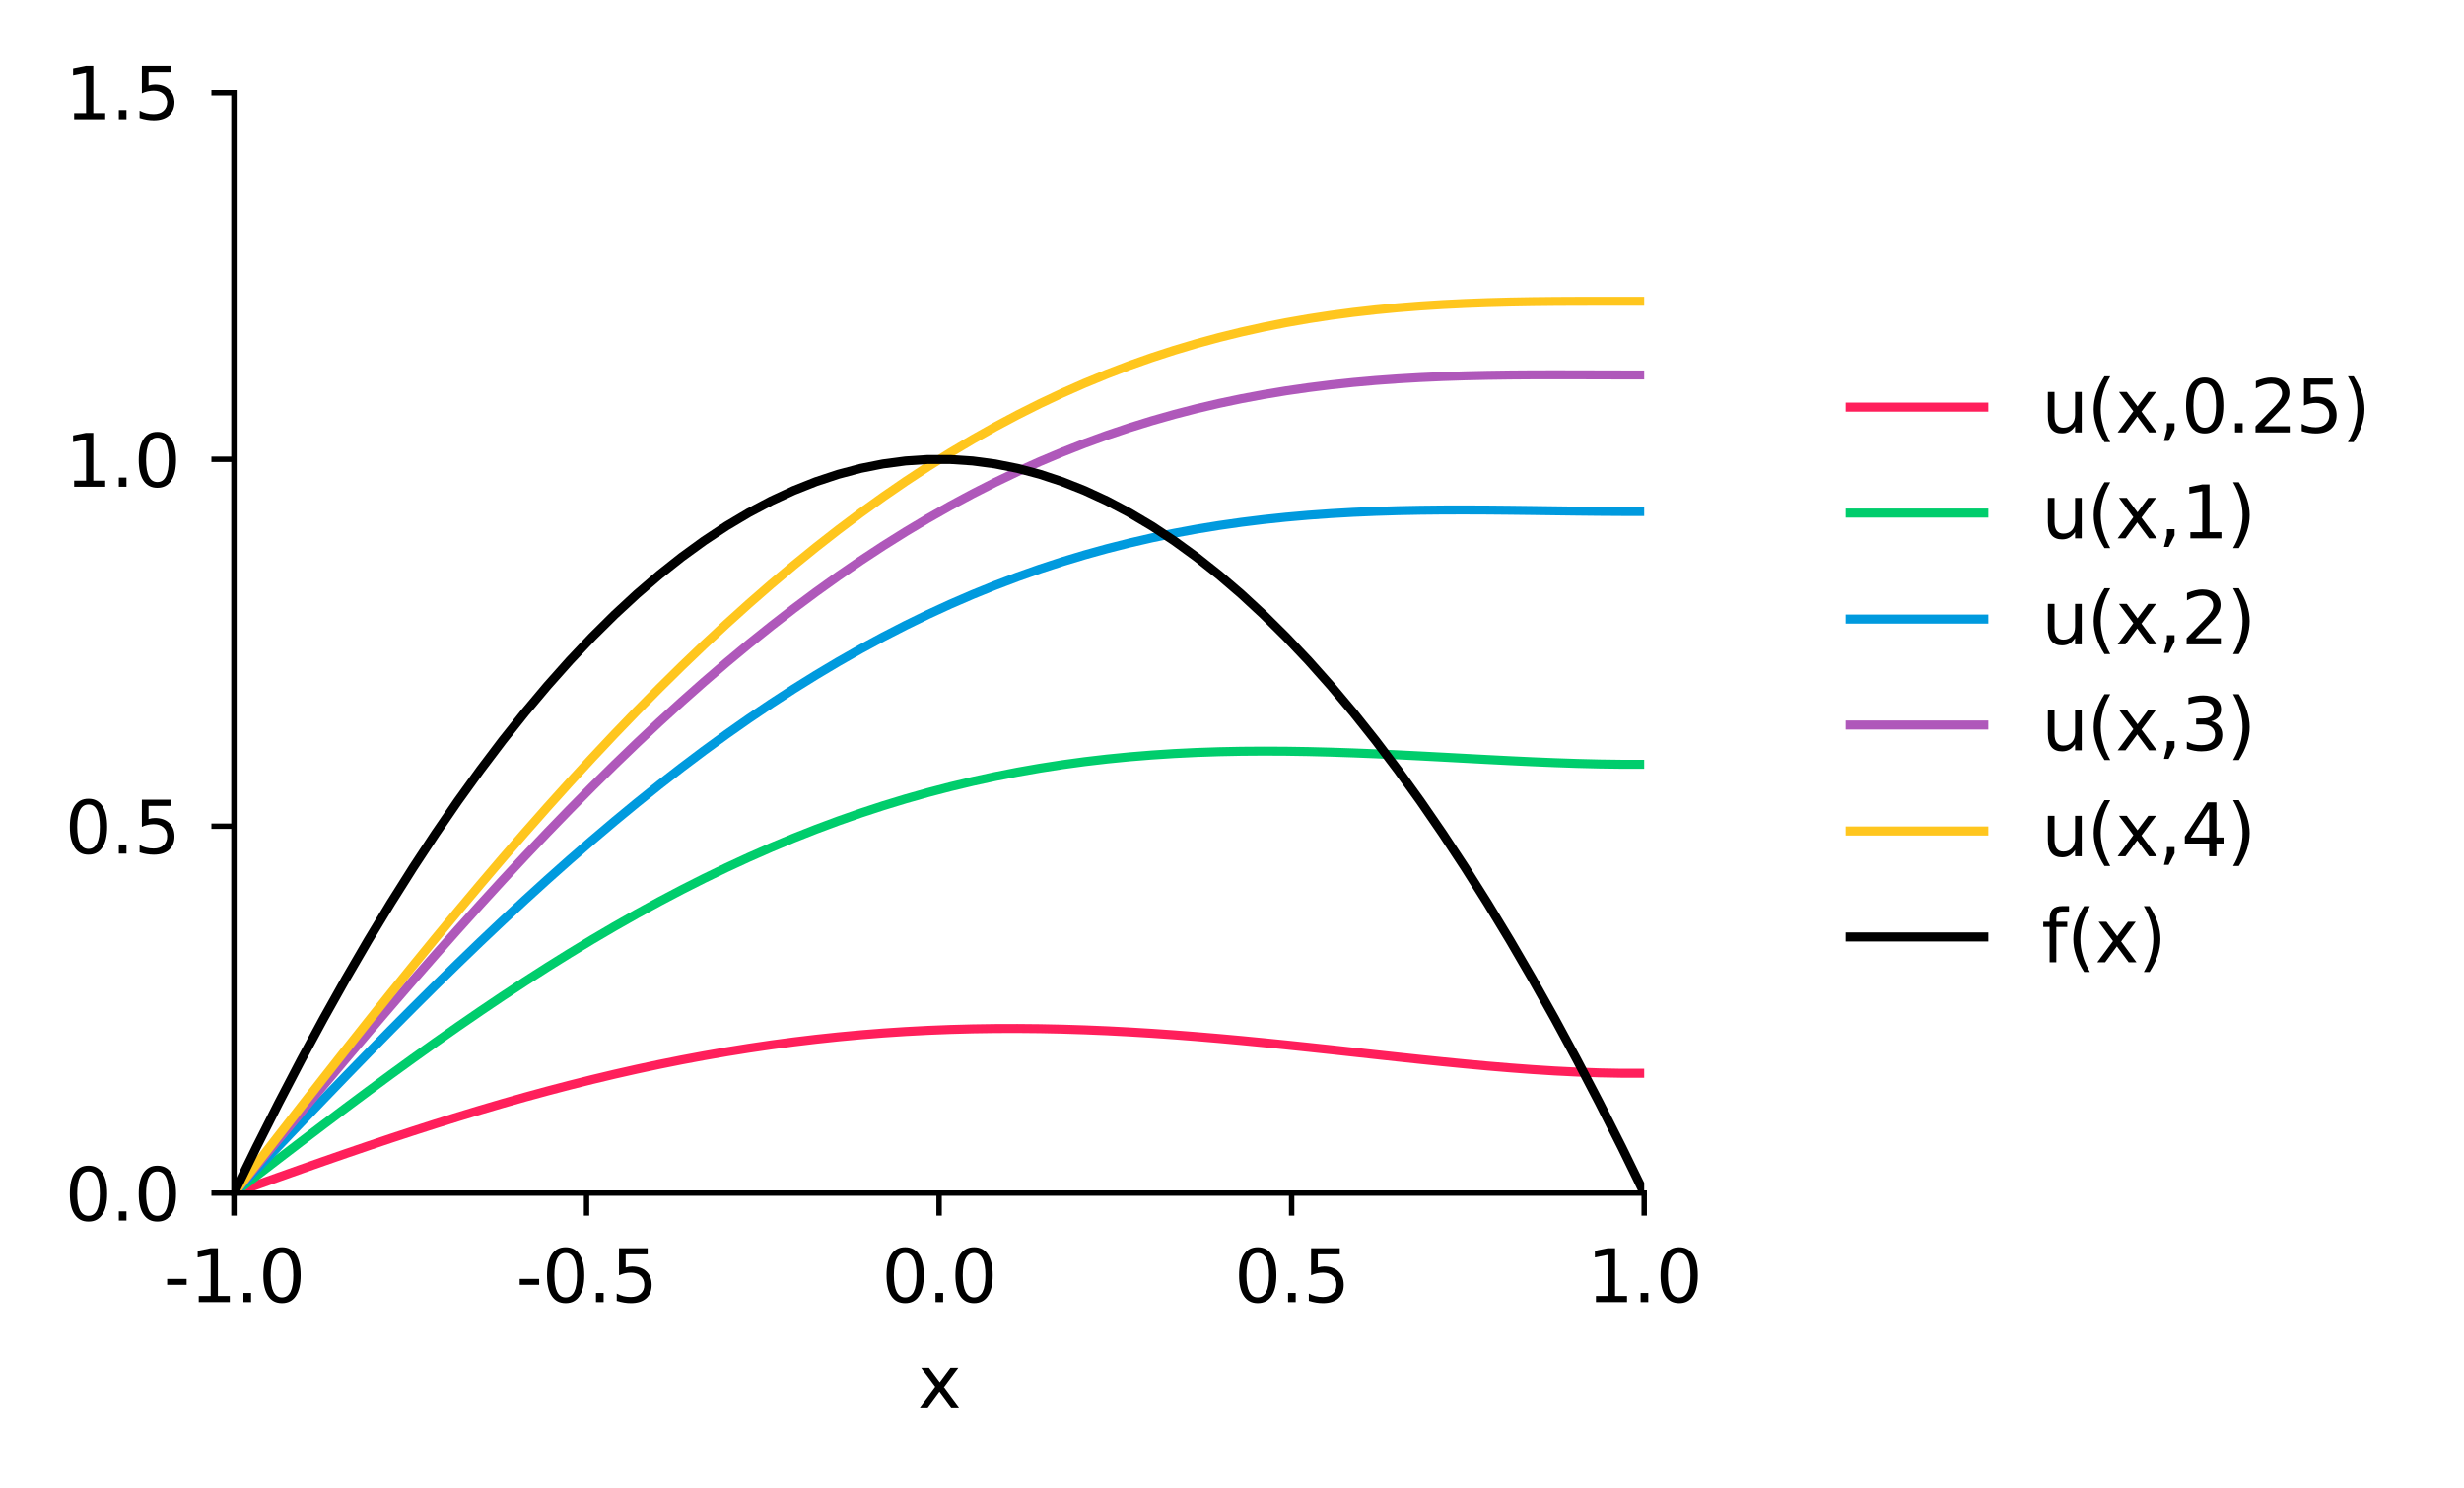 <?xml version="1.0" encoding="utf-8" standalone="no"?>
<!DOCTYPE svg PUBLIC "-//W3C//DTD SVG 1.1//EN"
  "http://www.w3.org/Graphics/SVG/1.1/DTD/svg11.dtd">
<svg xmlns:xlink="http://www.w3.org/1999/xlink" width="272.989pt" height="164.892pt" viewBox="0 0 272.989 164.892" xmlns="http://www.w3.org/2000/svg" version="1.1">
 <defs>
  <style type="text/css">*{stroke-linejoin: round; stroke-linecap: butt}</style>
 </defs>
 <g id="figure_1">
  <g id="patch_1">
   <path d="M 0 164.892 
L 272.989 164.892 
L 272.989 -0 
L 0 -0 
L 0 164.892 
z
" style="fill: none"/>
  </g>
  <g id="axes_1">
   <g id="patch_2">
    <path d="M 25.922 132.207 
L 182.162 132.207 
L 182.162 10.239 
L 25.922 10.239 
L 25.922 132.207 
z
" style="fill: none"/>
   </g>
   <g id="matplotlib.axis_1">
    <g id="xtick_1">
     <g id="line2d_1">
      <defs>
       <path id="m4cd371f86f" d="M 0 0 
L 0 2.5 
" style="stroke: #000000; stroke-width: 0.6"/>
      </defs>
      <g>
       <use xlink:href="#m4cd371f86f" x="25.922" y="132.207" style="stroke: #000000; stroke-width: 0.6"/>
      </g>
     </g>
     <g id="text_1">
      <!-- -1.0 -->
      <g transform="translate(18.118 144.286)scale(0.08 -0.08)">
       <defs>
        <path id="DejaVuSans-2d" d="M 313 2009 
L 1997 2009 
L 1997 1497 
L 313 1497 
L 313 2009 
z
" transform="scale(0.016)"/>
        <path id="DejaVuSans-31" d="M 794 531 
L 1825 531 
L 1825 4091 
L 703 3866 
L 703 4441 
L 1819 4666 
L 2450 4666 
L 2450 531 
L 3481 531 
L 3481 0 
L 794 0 
L 794 531 
z
" transform="scale(0.016)"/>
        <path id="DejaVuSans-2e" d="M 684 794 
L 1344 794 
L 1344 0 
L 684 0 
L 684 794 
z
" transform="scale(0.016)"/>
        <path id="DejaVuSans-30" d="M 2034 4250 
Q 1547 4250 1301 3770 
Q 1056 3291 1056 2328 
Q 1056 1369 1301 889 
Q 1547 409 2034 409 
Q 2525 409 2770 889 
Q 3016 1369 3016 2328 
Q 3016 3291 2770 3770 
Q 2525 4250 2034 4250 
z
M 2034 4750 
Q 2819 4750 3233 4129 
Q 3647 3509 3647 2328 
Q 3647 1150 3233 529 
Q 2819 -91 2034 -91 
Q 1250 -91 836 529 
Q 422 1150 422 2328 
Q 422 3509 836 4129 
Q 1250 4750 2034 4750 
z
" transform="scale(0.016)"/>
       </defs>
       <use xlink:href="#DejaVuSans-2d"/>
       <use xlink:href="#DejaVuSans-31" x="36.084"/>
       <use xlink:href="#DejaVuSans-2e" x="99.707"/>
       <use xlink:href="#DejaVuSans-30" x="131.494"/>
      </g>
     </g>
    </g>
    <g id="xtick_2">
     <g id="line2d_2">
      <g>
       <use xlink:href="#m4cd371f86f" x="64.983" y="132.207" style="stroke: #000000; stroke-width: 0.6"/>
      </g>
     </g>
     <g id="text_2">
      <!-- -0.5 -->
      <g transform="translate(57.178 144.286)scale(0.08 -0.08)">
       <defs>
        <path id="DejaVuSans-35" d="M 691 4666 
L 3169 4666 
L 3169 4134 
L 1269 4134 
L 1269 2991 
Q 1406 3038 1543 3061 
Q 1681 3084 1819 3084 
Q 2600 3084 3056 2656 
Q 3513 2228 3513 1497 
Q 3513 744 3044 326 
Q 2575 -91 1722 -91 
Q 1428 -91 1123 -41 
Q 819 9 494 109 
L 494 744 
Q 775 591 1075 516 
Q 1375 441 1709 441 
Q 2250 441 2565 725 
Q 2881 1009 2881 1497 
Q 2881 1984 2565 2268 
Q 2250 2553 1709 2553 
Q 1456 2553 1204 2497 
Q 953 2441 691 2322 
L 691 4666 
z
" transform="scale(0.016)"/>
       </defs>
       <use xlink:href="#DejaVuSans-2d"/>
       <use xlink:href="#DejaVuSans-30" x="36.084"/>
       <use xlink:href="#DejaVuSans-2e" x="99.707"/>
       <use xlink:href="#DejaVuSans-35" x="131.494"/>
      </g>
     </g>
    </g>
    <g id="xtick_3">
     <g id="line2d_3">
      <g>
       <use xlink:href="#m4cd371f86f" x="104.043" y="132.207" style="stroke: #000000; stroke-width: 0.6"/>
      </g>
     </g>
     <g id="text_3">
      <!-- 0.0 -->
      <g transform="translate(97.681 144.286)scale(0.08 -0.08)">
       <use xlink:href="#DejaVuSans-30"/>
       <use xlink:href="#DejaVuSans-2e" x="63.623"/>
       <use xlink:href="#DejaVuSans-30" x="95.41"/>
      </g>
     </g>
    </g>
    <g id="xtick_4">
     <g id="line2d_4">
      <g>
       <use xlink:href="#m4cd371f86f" x="143.102" y="132.207" style="stroke: #000000; stroke-width: 0.6"/>
      </g>
     </g>
     <g id="text_4">
      <!-- 0.5 -->
      <g transform="translate(136.741 144.286)scale(0.08 -0.08)">
       <use xlink:href="#DejaVuSans-30"/>
       <use xlink:href="#DejaVuSans-2e" x="63.623"/>
       <use xlink:href="#DejaVuSans-35" x="95.41"/>
      </g>
     </g>
    </g>
    <g id="xtick_5">
     <g id="line2d_5">
      <g>
       <use xlink:href="#m4cd371f86f" x="182.162" y="132.207" style="stroke: #000000; stroke-width: 0.6"/>
      </g>
     </g>
     <g id="text_5">
      <!-- 1.0 -->
      <g transform="translate(175.801 144.286)scale(0.08 -0.08)">
       <use xlink:href="#DejaVuSans-31"/>
       <use xlink:href="#DejaVuSans-2e" x="63.623"/>
       <use xlink:href="#DejaVuSans-30" x="95.41"/>
      </g>
     </g>
    </g>
    <g id="text_6">
     <!-- x -->
     <g transform="translate(101.675 156.029)scale(0.08 -0.08)">
      <defs>
       <path id="DejaVuSans-78" d="M 3513 3500 
L 2247 1797 
L 3578 0 
L 2900 0 
L 1881 1375 
L 863 0 
L 184 0 
L 1544 1831 
L 300 3500 
L 978 3500 
L 1906 2253 
L 2834 3500 
L 3513 3500 
z
" transform="scale(0.016)"/>
      </defs>
      <use xlink:href="#DejaVuSans-78"/>
     </g>
    </g>
   </g>
   <g id="matplotlib.axis_2">
    <g id="ytick_1">
     <g id="line2d_6">
      <defs>
       <path id="m56f3a9ced1" d="M 0 0 
L -2.5 0 
" style="stroke: #000000; stroke-width: 0.6"/>
      </defs>
      <g>
       <use xlink:href="#m56f3a9ced1" x="25.922" y="132.207" style="stroke: #000000; stroke-width: 0.6"/>
      </g>
     </g>
     <g id="text_7">
      <!-- 0.0 -->
      <g transform="translate(7.2 135.247)scale(0.08 -0.08)">
       <use xlink:href="#DejaVuSans-30"/>
       <use xlink:href="#DejaVuSans-2e" x="63.623"/>
       <use xlink:href="#DejaVuSans-30" x="95.41"/>
      </g>
     </g>
    </g>
    <g id="ytick_2">
     <g id="line2d_7">
      <g>
       <use xlink:href="#m56f3a9ced1" x="25.922" y="91.551" style="stroke: #000000; stroke-width: 0.6"/>
      </g>
     </g>
     <g id="text_8">
      <!-- 0.5 -->
      <g transform="translate(7.2 94.591)scale(0.08 -0.08)">
       <use xlink:href="#DejaVuSans-30"/>
       <use xlink:href="#DejaVuSans-2e" x="63.623"/>
       <use xlink:href="#DejaVuSans-35" x="95.41"/>
      </g>
     </g>
    </g>
    <g id="ytick_3">
     <g id="line2d_8">
      <g>
       <use xlink:href="#m56f3a9ced1" x="25.922" y="50.895" style="stroke: #000000; stroke-width: 0.6"/>
      </g>
     </g>
     <g id="text_9">
      <!-- 1.0 -->
      <g transform="translate(7.2 53.935)scale(0.08 -0.08)">
       <use xlink:href="#DejaVuSans-31"/>
       <use xlink:href="#DejaVuSans-2e" x="63.623"/>
       <use xlink:href="#DejaVuSans-30" x="95.41"/>
      </g>
     </g>
    </g>
    <g id="ytick_4">
     <g id="line2d_9">
      <g>
       <use xlink:href="#m56f3a9ced1" x="25.922" y="10.239" style="stroke: #000000; stroke-width: 0.6"/>
      </g>
     </g>
     <g id="text_10">
      <!-- 1.5 -->
      <g transform="translate(7.2 13.279)scale(0.08 -0.08)">
       <use xlink:href="#DejaVuSans-31"/>
       <use xlink:href="#DejaVuSans-2e" x="63.623"/>
       <use xlink:href="#DejaVuSans-35" x="95.41"/>
      </g>
     </g>
    </g>
   </g>
   <g id="line2d_10">
    <path d="M 25.922 132.207 
L 28.402 131.319 
L 30.883 130.434 
L 33.362 129.555 
L 35.843 128.684 
L 38.322 127.823 
L 40.803 126.976 
L 43.282 126.143 
L 45.763 125.328 
L 48.242 124.532 
L 50.722 123.757 
L 53.203 123.004 
L 55.682 122.275 
L 58.163 121.571 
L 60.642 120.894 
L 63.123 120.245 
L 65.603 119.624 
L 68.082 119.033 
L 70.562 118.473 
L 73.043 117.944 
L 75.522 117.447 
L 78.002 116.983 
L 80.483 116.551 
L 82.963 116.153 
L 85.442 115.788 
L 87.922 115.457 
L 90.403 115.16 
L 92.882 114.896 
L 95.362 114.666 
L 97.843 114.469 
L 100.323 114.305 
L 102.802 114.174 
L 105.282 114.075 
L 107.763 114.008 
L 110.243 113.972 
L 112.722 113.965 
L 115.203 113.988 
L 117.683 114.039 
L 120.162 114.117 
L 122.642 114.22 
L 125.123 114.349 
L 127.603 114.5 
L 130.083 114.672 
L 132.562 114.864 
L 135.042 115.074 
L 137.523 115.3 
L 140.002 115.54 
L 142.482 115.791 
L 144.963 116.051 
L 147.442 116.317 
L 149.923 116.588 
L 152.403 116.859 
L 154.882 117.129 
L 157.363 117.393 
L 159.843 117.649 
L 162.322 117.893 
L 164.803 118.121 
L 167.282 118.329 
L 169.762 118.514 
L 172.243 118.671 
L 174.722 118.795 
L 177.202 118.883 
L 179.683 118.93 
L 182.162 118.93 
" clip-path="url(#pd49eb2e77f)" style="fill: none; stroke: #ff1f5b; stroke-linecap: square"/>
   </g>
   <g id="line2d_11">
    <path d="M 25.922 132.207 
L 28.402 130.3 
L 30.883 128.397 
L 33.362 126.502 
L 35.843 124.619 
L 38.322 122.752 
L 40.803 120.903 
L 43.282 119.077 
L 45.763 117.277 
L 48.242 115.505 
L 50.722 113.764 
L 53.203 112.058 
L 55.682 110.388 
L 58.163 108.757 
L 60.642 107.167 
L 63.123 105.62 
L 65.603 104.118 
L 68.082 102.664 
L 70.562 101.257 
L 73.043 99.901 
L 75.522 98.595 
L 78.002 97.342 
L 80.483 96.143 
L 82.963 94.997 
L 85.442 93.906 
L 87.922 92.87 
L 90.403 91.89 
L 92.882 90.966 
L 95.362 90.097 
L 97.843 89.285 
L 100.323 88.528 
L 102.802 87.826 
L 105.282 87.179 
L 107.763 86.586 
L 110.243 86.047 
L 112.722 85.559 
L 115.203 85.123 
L 117.683 84.737 
L 120.162 84.399 
L 122.642 84.109 
L 125.123 83.863 
L 127.603 83.662 
L 130.083 83.501 
L 132.562 83.38 
L 135.042 83.296 
L 137.523 83.247 
L 140.002 83.23 
L 142.482 83.242 
L 144.963 83.281 
L 147.442 83.344 
L 149.923 83.427 
L 152.403 83.527 
L 154.882 83.641 
L 157.363 83.765 
L 159.843 83.896 
L 162.322 84.03 
L 164.803 84.162 
L 167.282 84.289 
L 169.762 84.406 
L 172.243 84.509 
L 174.722 84.594 
L 177.202 84.655 
L 179.683 84.688 
L 182.162 84.688 
" clip-path="url(#pd49eb2e77f)" style="fill: none; stroke: #00cd6c; stroke-linecap: square"/>
   </g>
   <g id="line2d_12">
    <path d="M 25.922 132.207 
L 28.402 129.592 
L 30.883 126.982 
L 33.362 124.38 
L 35.843 121.792 
L 38.322 119.222 
L 40.803 116.672 
L 43.282 114.148 
L 45.763 111.653 
L 48.242 109.189 
L 50.722 106.762 
L 53.203 104.372 
L 55.682 102.025 
L 58.163 99.721 
L 60.642 97.465 
L 63.123 95.259 
L 65.603 93.104 
L 68.082 91.003 
L 70.562 88.958 
L 73.043 86.971 
L 75.522 85.043 
L 78.002 83.176 
L 80.483 81.372 
L 82.963 79.632 
L 85.442 77.956 
L 87.922 76.345 
L 90.403 74.801 
L 92.882 73.323 
L 95.362 71.913 
L 97.843 70.571 
L 100.323 69.296 
L 102.802 68.088 
L 105.282 66.948 
L 107.763 65.875 
L 110.243 64.868 
L 112.722 63.927 
L 115.203 63.051 
L 117.683 62.239 
L 120.162 61.49 
L 122.642 60.802 
L 125.123 60.175 
L 127.603 59.605 
L 130.083 59.093 
L 132.562 58.635 
L 135.042 58.23 
L 137.523 57.876 
L 140.002 57.569 
L 142.482 57.308 
L 144.963 57.09 
L 147.442 56.913 
L 149.923 56.772 
L 152.403 56.665 
L 154.882 56.589 
L 157.363 56.54 
L 159.843 56.514 
L 162.322 56.509 
L 164.803 56.519 
L 167.282 56.542 
L 169.762 56.572 
L 172.243 56.605 
L 174.722 56.637 
L 177.202 56.663 
L 179.683 56.679 
L 182.162 56.679 
" clip-path="url(#pd49eb2e77f)" style="fill: none; stroke: #009ade; stroke-linecap: square"/>
   </g>
   <g id="line2d_13">
    <path d="M 25.922 132.207 
L 28.402 129.212 
L 30.883 126.221 
L 33.362 123.24 
L 35.843 120.274 
L 38.322 117.325 
L 40.803 114.399 
L 43.282 111.499 
L 45.763 108.63 
L 48.242 105.795 
L 50.722 102.998 
L 53.203 100.241 
L 55.682 97.529 
L 58.163 94.864 
L 60.642 92.249 
L 63.123 89.687 
L 65.603 87.181 
L 68.082 84.732 
L 70.562 82.342 
L 73.043 80.015 
L 75.522 77.752 
L 78.002 75.555 
L 80.483 73.424 
L 82.963 71.362 
L 85.442 69.371 
L 87.922 67.45 
L 90.403 65.601 
L 92.882 63.824 
L 95.362 62.121 
L 97.843 60.491 
L 100.323 58.936 
L 102.802 57.455 
L 105.282 56.047 
L 107.763 54.714 
L 110.243 53.454 
L 112.722 52.267 
L 115.203 51.152 
L 117.683 50.109 
L 120.162 49.136 
L 122.642 48.232 
L 125.123 47.397 
L 127.603 46.628 
L 130.083 45.924 
L 132.562 45.283 
L 135.042 44.703 
L 137.523 44.183 
L 140.002 43.719 
L 142.482 43.309 
L 144.963 42.951 
L 147.442 42.642 
L 149.923 42.379 
L 152.403 42.159 
L 154.882 41.979 
L 157.363 41.836 
L 159.843 41.725 
L 162.322 41.644 
L 164.803 41.588 
L 167.282 41.553 
L 169.762 41.535 
L 172.243 41.53 
L 174.722 41.534 
L 177.202 41.541 
L 179.683 41.547 
L 182.162 41.547 
" clip-path="url(#pd49eb2e77f)" style="fill: none; stroke: #af58ba; stroke-linecap: square"/>
   </g>
   <g id="line2d_14">
    <path d="M 25.922 132.207 
L 28.402 129.007 
L 30.883 125.811 
L 33.362 122.625 
L 35.843 119.454 
L 38.322 116.302 
L 40.803 113.172 
L 43.282 110.07 
L 45.763 107 
L 48.242 103.964 
L 50.722 100.967 
L 53.203 98.013 
L 55.682 95.104 
L 58.163 92.244 
L 60.642 89.436 
L 63.123 86.682 
L 65.603 83.985 
L 68.082 81.348 
L 70.562 78.774 
L 73.043 76.263 
L 75.522 73.819 
L 78.002 71.443 
L 80.483 69.136 
L 82.963 66.901 
L 85.442 64.739 
L 87.922 62.651 
L 90.403 60.637 
L 92.882 58.699 
L 95.362 56.838 
L 97.843 55.054 
L 100.323 53.347 
L 102.802 51.718 
L 105.282 50.166 
L 107.763 48.692 
L 110.243 47.296 
L 112.722 45.976 
L 115.203 44.732 
L 117.683 43.564 
L 120.162 42.471 
L 122.642 41.451 
L 125.123 40.503 
L 127.603 39.627 
L 130.083 38.819 
L 132.562 38.08 
L 135.042 37.406 
L 137.523 36.795 
L 140.002 36.246 
L 142.482 35.756 
L 144.963 35.323 
L 147.442 34.943 
L 149.923 34.614 
L 152.403 34.334 
L 154.882 34.098 
L 157.363 33.903 
L 159.843 33.746 
L 162.322 33.624 
L 164.803 33.532 
L 167.282 33.466 
L 169.762 33.423 
L 172.243 33.397 
L 174.722 33.385 
L 177.202 33.382 
L 179.683 33.383 
L 182.162 33.383 
" clip-path="url(#pd49eb2e77f)" style="fill: none; stroke: #ffc61e; stroke-linecap: square"/>
   </g>
   <g id="line2d_15">
    <path d="M 25.922 132.207 
L 28.402 127.127 
L 30.883 122.21 
L 33.362 117.457 
L 35.843 112.868 
L 38.322 108.443 
L 40.803 104.181 
L 43.282 100.084 
L 45.763 96.151 
L 48.242 92.381 
L 50.722 88.775 
L 53.203 85.334 
L 55.682 82.056 
L 58.163 78.942 
L 60.642 75.992 
L 63.123 73.205 
L 65.603 70.583 
L 68.082 68.125 
L 70.562 65.83 
L 73.043 63.7 
L 75.522 61.733 
L 78.002 59.93 
L 80.483 58.291 
L 82.963 56.816 
L 85.442 55.505 
L 87.922 54.358 
L 90.403 53.374 
L 92.882 52.555 
L 95.362 51.899 
L 97.843 51.408 
L 100.323 51.08 
L 102.802 50.916 
L 105.282 50.916 
L 107.763 51.08 
L 110.243 51.408 
L 112.722 51.899 
L 115.203 52.555 
L 117.683 53.374 
L 120.162 54.358 
L 122.642 55.505 
L 125.123 56.816 
L 127.603 58.291 
L 130.083 59.93 
L 132.562 61.733 
L 135.042 63.7 
L 137.523 65.83 
L 140.002 68.125 
L 142.482 70.583 
L 144.963 73.205 
L 147.442 75.992 
L 149.923 78.942 
L 152.403 82.056 
L 154.882 85.334 
L 157.363 88.775 
L 159.843 92.381 
L 162.322 96.151 
L 164.803 100.084 
L 167.282 104.181 
L 169.762 108.443 
L 172.243 112.868 
L 174.722 117.457 
L 177.202 122.21 
L 179.683 127.127 
L 182.162 132.207 
" clip-path="url(#pd49eb2e77f)" style="fill: none; stroke: #000000; stroke-linecap: square"/>
   </g>
   <g id="patch_3">
    <path d="M 25.922 132.207 
L 25.922 10.239 
" style="fill: none; stroke: #000000; stroke-width: 0.6; stroke-linejoin: miter; stroke-linecap: square"/>
   </g>
   <g id="patch_4">
    <path d="M 25.922 132.207 
L 182.162 132.207 
" style="fill: none; stroke: #000000; stroke-width: 0.6; stroke-linejoin: miter; stroke-linecap: square"/>
   </g>
   <g id="legend_1">
    <g id="line2d_16">
     <path d="M 204.987 45.112 
L 212.387 45.112 
L 219.786 45.112 
" style="fill: none; stroke: #ff1f5b; stroke-linecap: square"/>
    </g>
    <g id="text_11">
     <!-- u(x,0.25) -->
     <g transform="translate(226.186 47.912)scale(0.08 -0.08)">
      <defs>
       <path id="DejaVuSans-75" d="M 544 1381 
L 544 3500 
L 1119 3500 
L 1119 1403 
Q 1119 906 1312 657 
Q 1506 409 1894 409 
Q 2359 409 2629 706 
Q 2900 1003 2900 1516 
L 2900 3500 
L 3475 3500 
L 3475 0 
L 2900 0 
L 2900 538 
Q 2691 219 2414 64 
Q 2138 -91 1772 -91 
Q 1169 -91 856 284 
Q 544 659 544 1381 
z
M 1991 3584 
L 1991 3584 
z
" transform="scale(0.016)"/>
       <path id="DejaVuSans-28" d="M 1984 4856 
Q 1566 4138 1362 3434 
Q 1159 2731 1159 2009 
Q 1159 1288 1364 580 
Q 1569 -128 1984 -844 
L 1484 -844 
Q 1016 -109 783 600 
Q 550 1309 550 2009 
Q 550 2706 781 3412 
Q 1013 4119 1484 4856 
L 1984 4856 
z
" transform="scale(0.016)"/>
       <path id="DejaVuSans-2c" d="M 750 794 
L 1409 794 
L 1409 256 
L 897 -744 
L 494 -744 
L 750 256 
L 750 794 
z
" transform="scale(0.016)"/>
       <path id="DejaVuSans-32" d="M 1228 531 
L 3431 531 
L 3431 0 
L 469 0 
L 469 531 
Q 828 903 1448 1529 
Q 2069 2156 2228 2338 
Q 2531 2678 2651 2914 
Q 2772 3150 2772 3378 
Q 2772 3750 2511 3984 
Q 2250 4219 1831 4219 
Q 1534 4219 1204 4116 
Q 875 4013 500 3803 
L 500 4441 
Q 881 4594 1212 4672 
Q 1544 4750 1819 4750 
Q 2544 4750 2975 4387 
Q 3406 4025 3406 3419 
Q 3406 3131 3298 2873 
Q 3191 2616 2906 2266 
Q 2828 2175 2409 1742 
Q 1991 1309 1228 531 
z
" transform="scale(0.016)"/>
       <path id="DejaVuSans-29" d="M 513 4856 
L 1013 4856 
Q 1481 4119 1714 3412 
Q 1947 2706 1947 2009 
Q 1947 1309 1714 600 
Q 1481 -109 1013 -844 
L 513 -844 
Q 928 -128 1133 580 
Q 1338 1288 1338 2009 
Q 1338 2731 1133 3434 
Q 928 4138 513 4856 
z
" transform="scale(0.016)"/>
      </defs>
      <use xlink:href="#DejaVuSans-75"/>
      <use xlink:href="#DejaVuSans-28" x="63.379"/>
      <use xlink:href="#DejaVuSans-78" x="102.393"/>
      <use xlink:href="#DejaVuSans-2c" x="161.572"/>
      <use xlink:href="#DejaVuSans-30" x="193.359"/>
      <use xlink:href="#DejaVuSans-2e" x="256.982"/>
      <use xlink:href="#DejaVuSans-32" x="288.77"/>
      <use xlink:href="#DejaVuSans-35" x="352.393"/>
      <use xlink:href="#DejaVuSans-29" x="416.016"/>
     </g>
    </g>
    <g id="line2d_17">
     <path d="M 204.987 56.854 
L 212.387 56.854 
L 219.786 56.854 
" style="fill: none; stroke: #00cd6c; stroke-linecap: square"/>
    </g>
    <g id="text_12">
     <!-- u(x,1) -->
     <g transform="translate(226.186 59.654)scale(0.08 -0.08)">
      <use xlink:href="#DejaVuSans-75"/>
      <use xlink:href="#DejaVuSans-28" x="63.379"/>
      <use xlink:href="#DejaVuSans-78" x="102.393"/>
      <use xlink:href="#DejaVuSans-2c" x="161.572"/>
      <use xlink:href="#DejaVuSans-31" x="193.359"/>
      <use xlink:href="#DejaVuSans-29" x="256.982"/>
     </g>
    </g>
    <g id="line2d_18">
     <path d="M 204.987 68.597 
L 212.387 68.597 
L 219.786 68.597 
" style="fill: none; stroke: #009ade; stroke-linecap: square"/>
    </g>
    <g id="text_13">
     <!-- u(x,2) -->
     <g transform="translate(226.186 71.397)scale(0.08 -0.08)">
      <use xlink:href="#DejaVuSans-75"/>
      <use xlink:href="#DejaVuSans-28" x="63.379"/>
      <use xlink:href="#DejaVuSans-78" x="102.393"/>
      <use xlink:href="#DejaVuSans-2c" x="161.572"/>
      <use xlink:href="#DejaVuSans-32" x="193.359"/>
      <use xlink:href="#DejaVuSans-29" x="256.982"/>
     </g>
    </g>
    <g id="line2d_19">
     <path d="M 204.987 80.339 
L 212.387 80.339 
L 219.786 80.339 
" style="fill: none; stroke: #af58ba; stroke-linecap: square"/>
    </g>
    <g id="text_14">
     <!-- u(x,3) -->
     <g transform="translate(226.186 83.139)scale(0.08 -0.08)">
      <defs>
       <path id="DejaVuSans-33" d="M 2597 2516 
Q 3050 2419 3304 2112 
Q 3559 1806 3559 1356 
Q 3559 666 3084 287 
Q 2609 -91 1734 -91 
Q 1441 -91 1130 -33 
Q 819 25 488 141 
L 488 750 
Q 750 597 1062 519 
Q 1375 441 1716 441 
Q 2309 441 2620 675 
Q 2931 909 2931 1356 
Q 2931 1769 2642 2001 
Q 2353 2234 1838 2234 
L 1294 2234 
L 1294 2753 
L 1863 2753 
Q 2328 2753 2575 2939 
Q 2822 3125 2822 3475 
Q 2822 3834 2567 4026 
Q 2313 4219 1838 4219 
Q 1578 4219 1281 4162 
Q 984 4106 628 3988 
L 628 4550 
Q 988 4650 1302 4700 
Q 1616 4750 1894 4750 
Q 2613 4750 3031 4423 
Q 3450 4097 3450 3541 
Q 3450 3153 3228 2886 
Q 3006 2619 2597 2516 
z
" transform="scale(0.016)"/>
      </defs>
      <use xlink:href="#DejaVuSans-75"/>
      <use xlink:href="#DejaVuSans-28" x="63.379"/>
      <use xlink:href="#DejaVuSans-78" x="102.393"/>
      <use xlink:href="#DejaVuSans-2c" x="161.572"/>
      <use xlink:href="#DejaVuSans-33" x="193.359"/>
      <use xlink:href="#DejaVuSans-29" x="256.982"/>
     </g>
    </g>
    <g id="line2d_20">
     <path d="M 204.987 92.082 
L 212.387 92.082 
L 219.786 92.082 
" style="fill: none; stroke: #ffc61e; stroke-linecap: square"/>
    </g>
    <g id="text_15">
     <!-- u(x,4) -->
     <g transform="translate(226.186 94.882)scale(0.08 -0.08)">
      <defs>
       <path id="DejaVuSans-34" d="M 2419 4116 
L 825 1625 
L 2419 1625 
L 2419 4116 
z
M 2253 4666 
L 3047 4666 
L 3047 1625 
L 3713 1625 
L 3713 1100 
L 3047 1100 
L 3047 0 
L 2419 0 
L 2419 1100 
L 313 1100 
L 313 1709 
L 2253 4666 
z
" transform="scale(0.016)"/>
      </defs>
      <use xlink:href="#DejaVuSans-75"/>
      <use xlink:href="#DejaVuSans-28" x="63.379"/>
      <use xlink:href="#DejaVuSans-78" x="102.393"/>
      <use xlink:href="#DejaVuSans-2c" x="161.572"/>
      <use xlink:href="#DejaVuSans-34" x="193.359"/>
      <use xlink:href="#DejaVuSans-29" x="256.982"/>
     </g>
    </g>
    <g id="line2d_21">
     <path d="M 204.987 103.824 
L 212.387 103.824 
L 219.786 103.824 
" style="fill: none; stroke: #000000; stroke-linecap: square"/>
    </g>
    <g id="text_16">
     <!-- f(x) -->
     <g transform="translate(226.186 106.624)scale(0.08 -0.08)">
      <defs>
       <path id="DejaVuSans-66" d="M 2375 4863 
L 2375 4384 
L 1825 4384 
Q 1516 4384 1395 4259 
Q 1275 4134 1275 3809 
L 1275 3500 
L 2222 3500 
L 2222 3053 
L 1275 3053 
L 1275 0 
L 697 0 
L 697 3053 
L 147 3053 
L 147 3500 
L 697 3500 
L 697 3744 
Q 697 4328 969 4595 
Q 1241 4863 1831 4863 
L 2375 4863 
z
" transform="scale(0.016)"/>
      </defs>
      <use xlink:href="#DejaVuSans-66"/>
      <use xlink:href="#DejaVuSans-28" x="35.205"/>
      <use xlink:href="#DejaVuSans-78" x="74.219"/>
      <use xlink:href="#DejaVuSans-29" x="133.398"/>
     </g>
    </g>
   </g>
  </g>
 </g>
 <defs>
  <clipPath id="pd49eb2e77f">
   <rect x="25.922" y="10.239" width="156.24" height="121.968"/>
  </clipPath>
 </defs>
</svg>
